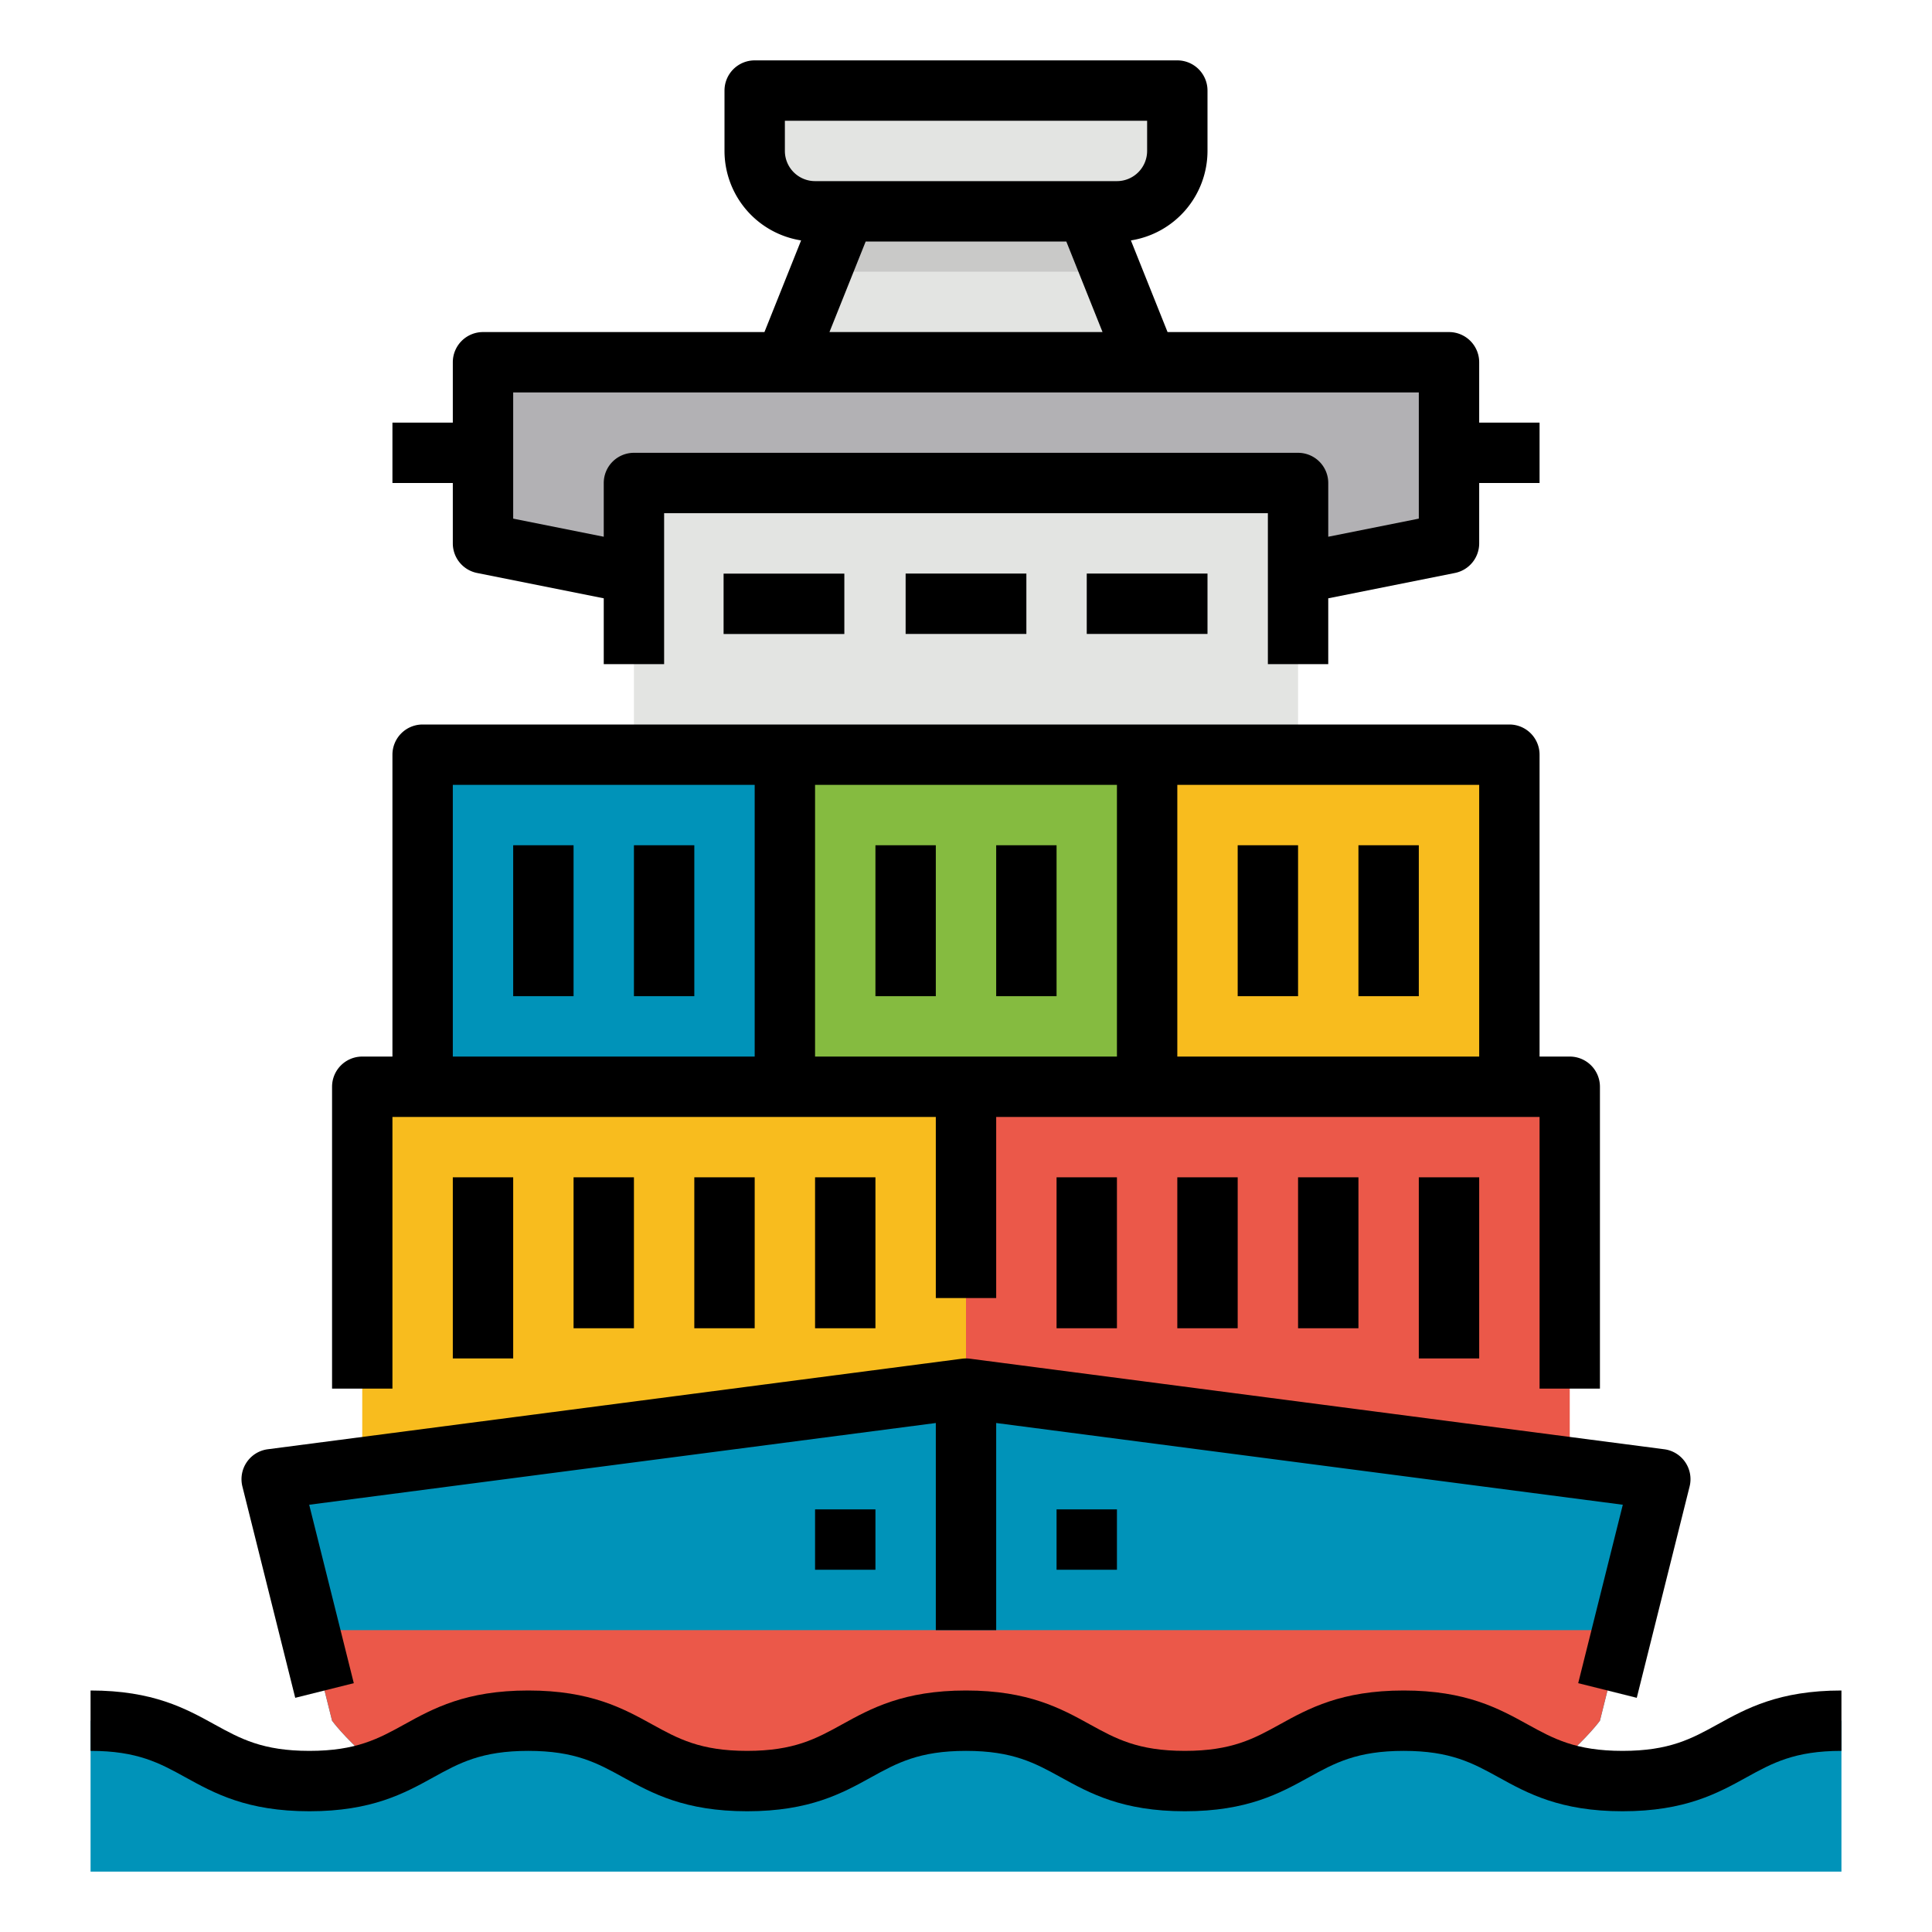 <svg height="512" viewBox="0 0 512 512" width="512" xmlns="http://www.w3.org/2000/svg"><g id="Filledoutline"><path d="m309.31 109.28h-106.62l14.91-37.28 10.65-26.62h55.5l10.65 26.62z" fill="#e3e4e2"/><path d="m344 152 40-8v-48h-256v48l40 8z" fill="#b2b1b4"/><path d="m168 128h176v120h-176z" fill="#e3e4e2"/><path d="m112 200h96v104h-96z" fill="#0093b9"/><path d="m208 200h96v104h-96z" fill="#85bb40"/><path d="m304 200h96v104h-96z" fill="#f8bc1e"/><path d="m96 288h160v112h-160z" fill="#f8bc1e"/><path d="m256 288h160v112h-160z" fill="#eb5849" transform="matrix(-1 0 0 -1 672 688)"/><path d="m440 392-16 64s-12 16.8-43.9 32h-248.2c-31.9-15.2-43.9-32-43.9-32l-16-64 184-24z" fill="#0093b9"/><path d="m430 432-6 24s-12 16.8-43.9 32h-248.2c-31.9-15.2-43.9-32-43.9-32l-6-24z" fill="#eb5849"/><path d="m488 496h-464v-40c29 0 29 16 58 16s29-16 58-16 29 16 58 16 29-16 58-16 29 16 58 16 29-16 58-16 29 16 58 16 29-16 58-16z" fill="#0093b9"/><path d="m294.4 72h-76.8l10.65-26.62h55.5z" fill="#c9c9c8"/><path d="m200 24h112a0 0 0 0 1 0 0v16a16 16 0 0 1 -16 16h-80a16 16 0 0 1 -16-16v-16a0 0 0 0 1 0 0z" fill="#e3e4e2"/><path d="m280 400h16v16h-16z"/><path d="m216 400h16v16h-16z"/><path d="m455.134 457c-6.813 3.759-12.7 7-25.138 7s-18.324-3.246-25.137-7c-7.643-4.216-16.305-9-32.866-9s-25.223 4.779-32.866 9c-6.812 3.759-12.695 7-25.135 7s-18.323-3.246-25.136-7c-7.642-4.216-16.3-9-32.864-9s-25.221 4.779-32.863 9c-6.812 3.759-12.695 7-25.133 7s-18.323-3.246-25.135-7c-7.642-4.216-16.3-9-32.864-9s-25.223 4.779-32.865 9c-6.812 3.759-12.7 7-25.135 7s-18.322-3.246-25.134-7c-7.642-4.216-16.3-9-32.863-9v16c12.438 0 18.322 3.246 25.134 7 7.642 4.216 16.3 9 32.863 9s25.223-4.779 32.865-9c6.812-3.759 12.7-7 25.135-7s18.322 3.246 25.134 7c7.642 4.216 16.305 9 32.865 9s25.221-4.779 32.862-9c6.812-3.759 12.695-7 25.134-7s18.322 3.246 25.135 7c7.642 4.216 16.3 9 32.865 9s25.222-4.779 32.865-9c6.812-3.759 12.7-7 25.136-7s18.324 3.246 25.137 7c7.643 4.216 16.305 9 32.866 9s25.224-4.779 32.866-9c6.813-3.759 12.7-7 25.138-7v-16c-16.562 0-25.224 4.779-32.866 9z"/><path d="m78.239 449.94 15.522-3.88-11.822-47.289 166.061-21.66v54.889h16v-54.889l166.061 21.66-11.822 47.289 15.522 3.88 14-56a8 8 0 0 0 -6.726-9.873l-184-24a8.058 8.058 0 0 0 -2.07 0l-184 24a8 8 0 0 0 -6.726 9.873z"/><path d="m104 296h144v48h16v-48h144v72h16v-80a8 8 0 0 0 -8-8h-8v-80a8 8 0 0 0 -8-8h-288a8 8 0 0 0 -8 8v80h-8a8 8 0 0 0 -8 8v80h16zm112-16v-72h80v72zm176 0h-80v-72h80zm-272-72h80v72h-80z"/><path d="m120 312h16v48h-16z"/><path d="m152 312h16v40h-16z"/><path d="m184 312h16v40h-16z"/><path d="m216 312h16v40h-16z"/><path d="m376 312h16v48h-16z"/><path d="m344 312h16v40h-16z"/><path d="m312 312h16v40h-16z"/><path d="m280 312h16v40h-16z"/><path d="m120 144a8 8 0 0 0 6.431 7.845l33.569 6.713v17.442h16v-40h160v40h16v-17.442l33.569-6.713a8 8 0 0 0 6.431-7.845v-16h16v-16h-16v-16a8 8 0 0 0 -8-8h-74.584l-9.716-24.286a24.038 24.038 0 0 0 20.3-23.714v-16a8 8 0 0 0 -8-8h-112a8 8 0 0 0 -8 8v16a24.038 24.038 0 0 0 20.3 23.714l-9.716 24.286h-74.584a8 8 0 0 0 -8 8v16h-16v16h16zm88-104v-8h96v8a8.009 8.009 0 0 1 -8 8h-80a8.009 8.009 0 0 1 -8-8zm21.416 24h53.168l9.6 24h-72.368zm-93.416 40h240v33.441l-24 4.8v-14.241a8 8 0 0 0 -8-8h-176a8 8 0 0 0 -8 8v14.241l-24-4.8z"/><path d="m191.759 152.018h32v16h-32z"/><path d="m240 152h32v16h-32z"/><path d="m288 152h32v16h-32z"/><path d="m136 224h16v40h-16z"/><path d="m168 224h16v40h-16z"/><path d="m232 224h16v40h-16z"/><path d="m264 224h16v40h-16z"/><path d="m328 224h16v40h-16z"/><path d="m360 224h16v40h-16z"/></g></svg>